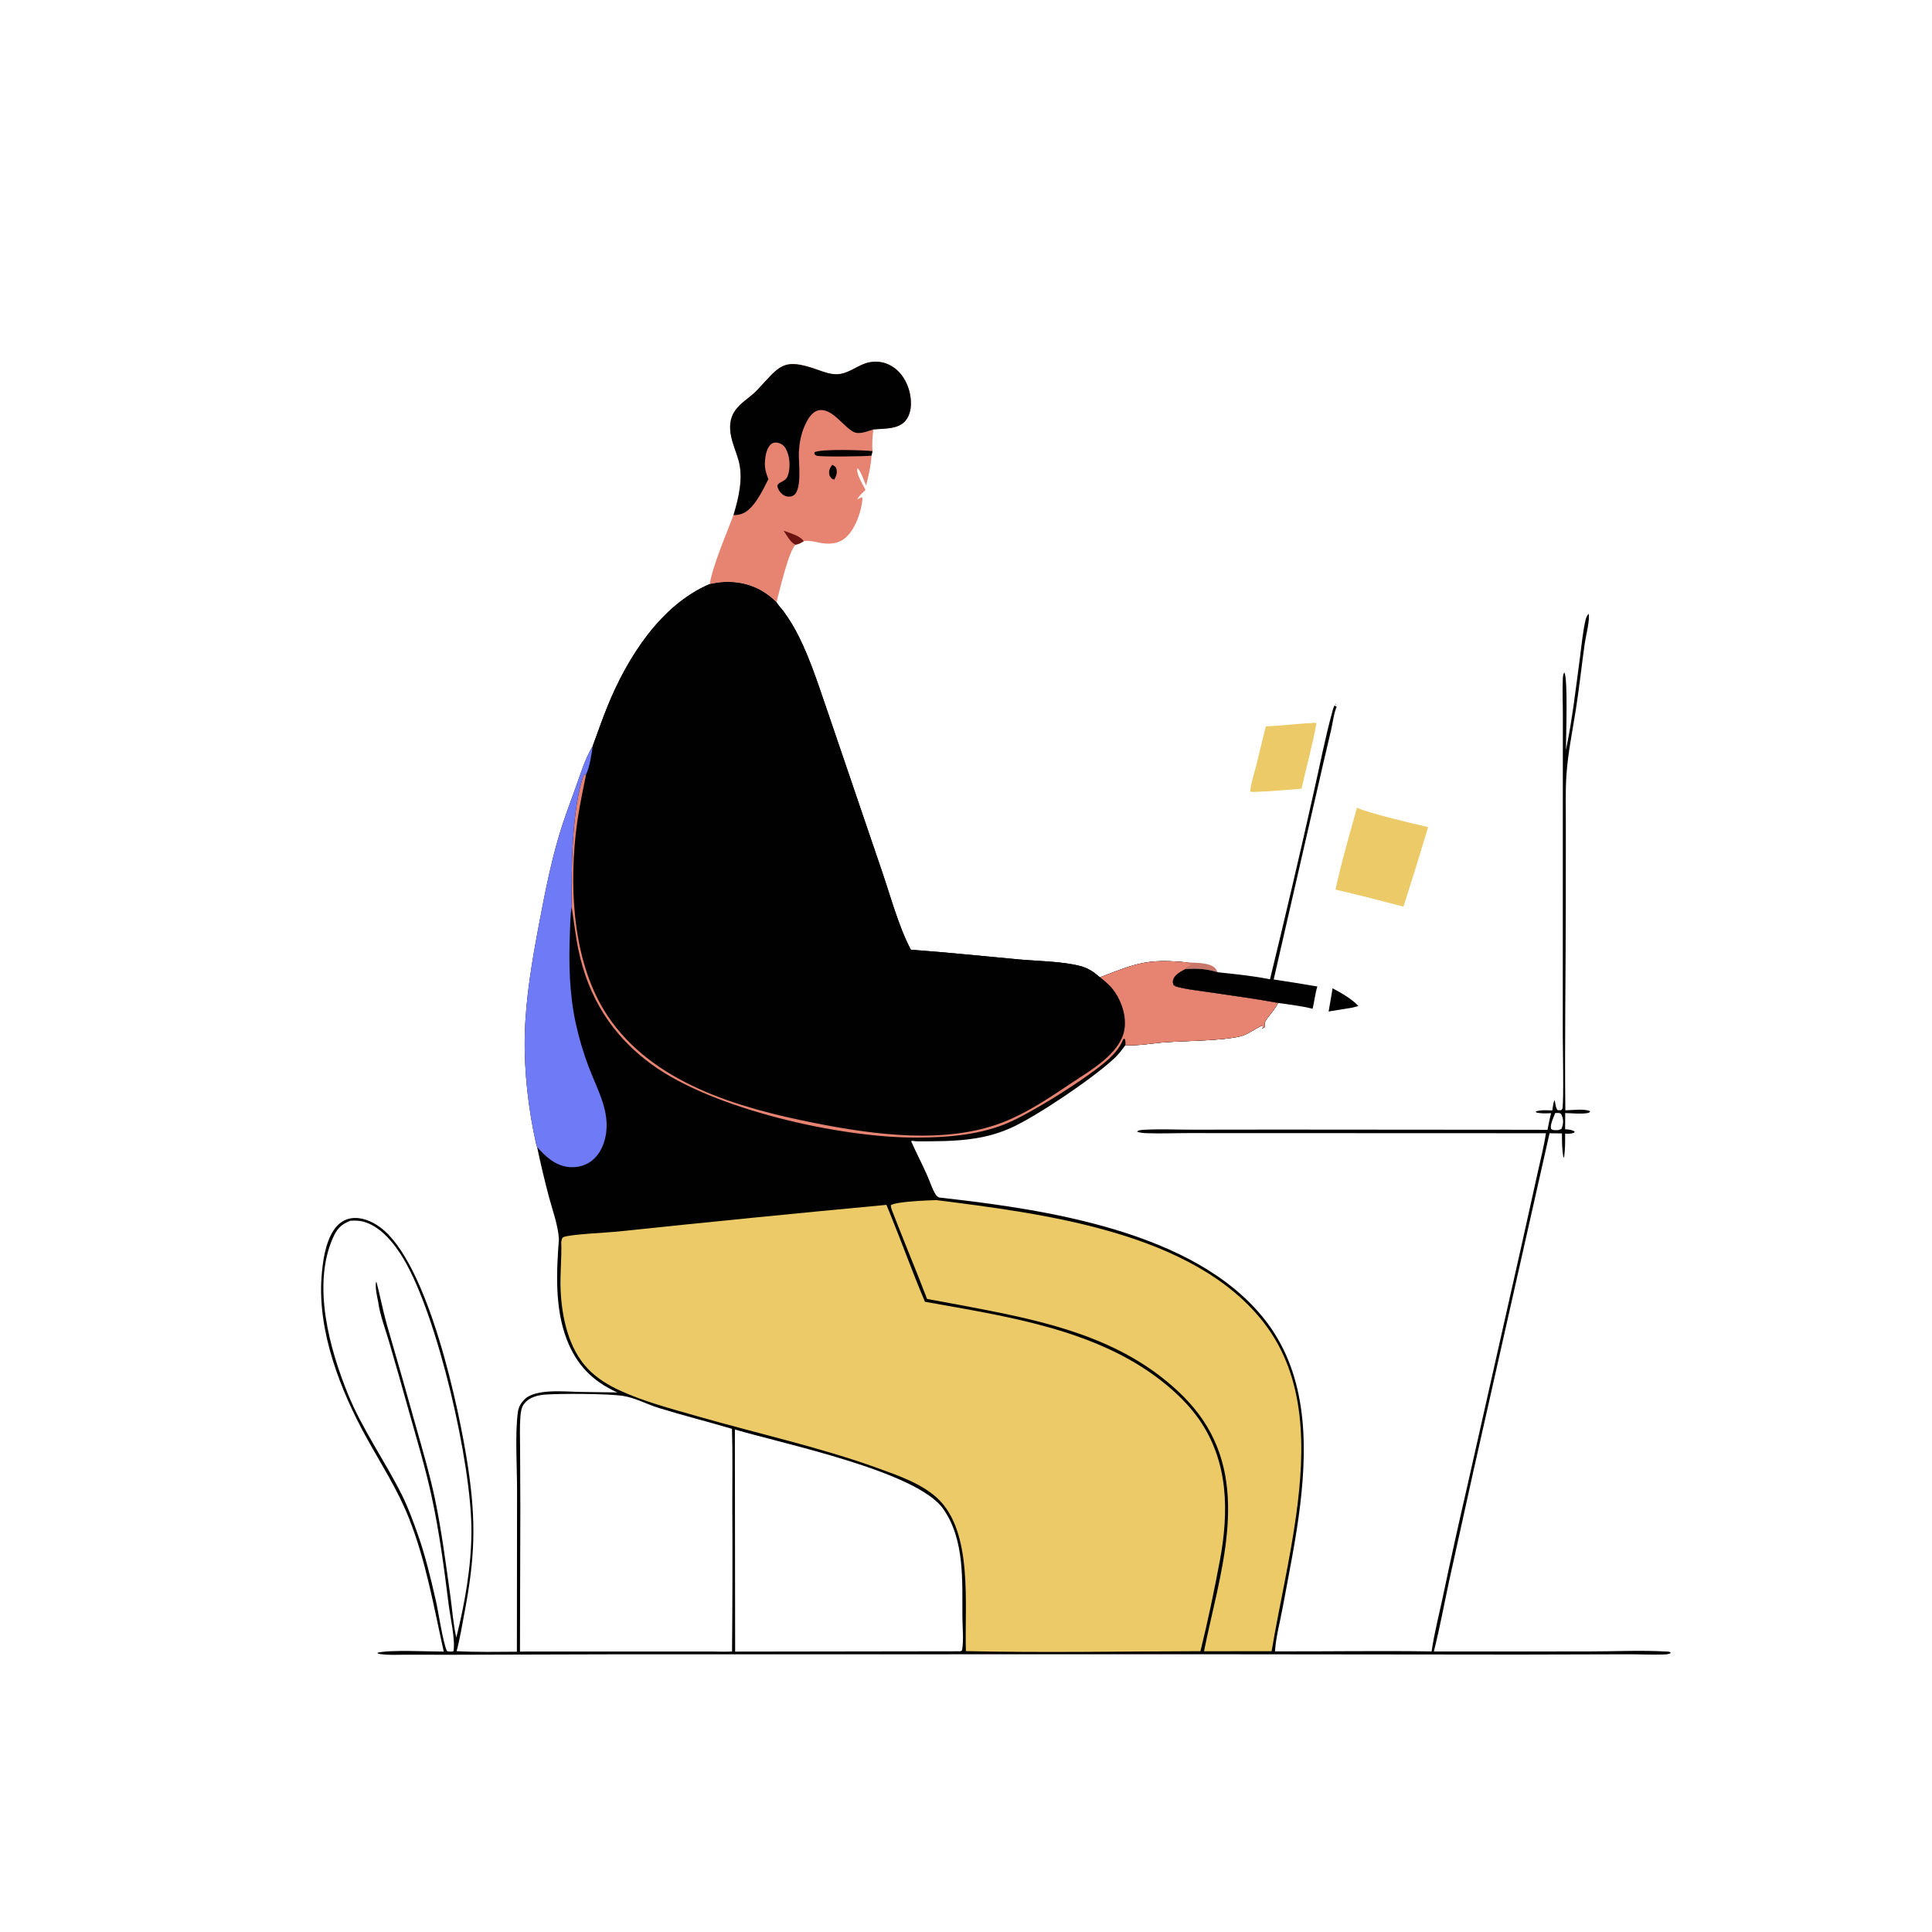 <?xml version="1.0" encoding="utf-8" ?>
<svg xmlns="http://www.w3.org/2000/svg" xmlns:xlink="http://www.w3.org/1999/xlink" width="1024" height="1024">
	<g>
		<path fill="#010101" d="M376.224 309.542C385.935 307.28 396.053 308.31 404.627 313.619C407.105 315.153 409.549 317.079 411.551 319.194L411.926 319.777C412.927 321.305 414.26 322.61 415.347 324.085Q419.927 330.364 423.375 337.33C430.043 350.63 434.676 365.921 439.59 379.934L467.653 462.341C472.03 475.153 476.455 491.581 482.803 503.376C501.896 504.748 520.985 506.792 540.054 508.513C550.021 509.412 563.194 509.535 572.689 512.044C576.194 512.97 579.156 514.711 581.853 517.093C582.439 517.61 582.208 517.406 583.059 517.994C602.843 510.3 608.416 508.101 629.326 510.097C630.125 510.538 631.192 510.83 631.472 511.713C630.305 512.233 629.14 512.624 628.296 513.626C625.995 514.864 622.68 516.553 621.827 519.218C621.432 520.449 621.723 521.289 622.2 522.426L622.733 522.083L622.864 522.743C628.74 524.447 635.044 525.02 641.089 525.935C653.169 527.763 665.371 529.317 677.376 531.564C675.9 535.059 671.243 539.548 670.453 541.806C670.243 542.406 670.262 543.85 670.241 544.532L668.831 545.038L669.45 545.224L669.169 543.456C665.15 545.161 661.618 548.243 657.351 549.292C647.863 551.623 628.121 551.683 617.703 552.413C610.948 552.886 603.193 554.437 596.513 553.925C594.734 556.365 592.954 558.711 590.754 560.794C579.704 571.251 549.6 591.635 535.781 597.824C529.587 600.599 523.366 602.342 516.671 603.392C506.372 605.008 496.273 604.915 485.911 604.927L483.213 604.645L482.986 605.026C485.651 610.964 488.655 616.766 491.303 622.697C492.777 625.999 493.858 629.587 495.676 632.716C496.258 633.716 496.804 634.298 497.869 634.722C553.582 640.951 632.848 652.288 670.052 699.038C692.307 727.002 693.182 763.16 689.198 797.003C687.022 815.48 683.207 833.89 679.823 852.185C678.433 859.697 676.254 867.663 675.762 875.257C703.422 875.347 731.13 874.864 758.783 875.287C760.184 865.601 762.682 856.008 764.717 846.431Q770.91 816.943 777.715 787.589L806.341 660.529L814.975 621.63C816.491 614.685 818.308 607.655 819.375 600.633L676.143 600.581L629.707 600.567C622.436 600.566 615.025 600.889 607.773 600.611C605.994 600.543 604.292 600.454 602.628 599.774C603.554 598.858 605.474 598.858 606.776 598.789C615.003 598.349 623.441 598.748 631.688 598.755L676.93 598.699L814.894 598.805Q817.549 598.824 820.204 598.874C820.796 595.911 821.324 592.923 822.123 590.009C819.44 590.093 816.752 590.314 814.138 589.58L814.078 589.052C816.949 588.195 819.804 588.497 822.769 588.54C823.031 586.642 823.202 584.756 823.924 582.966C824.459 584.68 824.4 587.105 825.611 588.44L827.477 588.416C827.665 588.18 827.905 587.978 828.042 587.709C828.955 585.912 828.305 553.364 828.304 549.349L828.324 425.138L828.351 379.046C828.371 372.955 828.053 366.719 828.301 360.646C828.358 359.243 828.318 357.613 829.132 356.425C831.143 359.54 829.972 391.946 829.963 397.567C833.333 381.65 835.173 365.035 837.353 348.909C838.243 342.329 838.83 335.46 840.275 328.982C840.582 327.608 841.017 326.329 842.016 325.307C842.77 328.588 840.485 337.257 839.943 341.086C838.298 352.703 837.054 364.442 835.243 376.024C833.443 387.536 831.067 398.941 830.256 410.597C829.645 419.364 829.937 428.296 829.927 437.084L829.897 480.368C829.887 516.385 829.27 552.492 829.66 588.496C832.915 588.436 840.236 587.504 842.857 589.026C842.269 589.784 842.222 589.808 841.306 589.962C837.743 590.563 833.252 590.001 829.597 589.951Q829.616 594.245 829.544 598.538C831.38 598.699 833.001 598.684 834.57 599.727L834.301 600.377C832.608 600.979 831.33 600.942 829.55 600.836C829.579 605.047 829.583 609.14 829.017 613.326L828.685 613.489C827.841 609.2 827.881 605.088 827.879 600.742L821.3 600.64L780.678 780.888L768.156 837.559C765.459 850.12 763.117 862.876 759.972 875.323L841.631 875.296C855.529 875.301 869.868 874.54 883.702 875.375C884.724 875.437 884.797 875.361 885.616 876.058C884.482 876.867 882.954 876.866 881.602 876.916C875.318 877.149 868.942 876.76 862.643 876.807L805.367 876.954L645.74 876.792L326.525 876.817L238.435 877.06L214.621 877.031C210.336 877.021 205.704 877.345 201.47 876.669C201.084 876.608 200.7 876.53 200.317 876.452L200.031 876.005C206.445 874.285 227.495 875.396 235.199 875.374C229.853 851.388 225.76 827.276 216.613 804.328C210.605 789.254 201.96 775.987 194.168 761.854C180.42 736.915 168.227 705.673 170.438 676.629C171.042 668.705 172.341 659.015 176.749 652.192C178.859 648.925 181.898 646.468 185.787 645.763C191.208 644.781 196.971 647.196 201.292 650.331C227.036 669.011 243.499 747.188 248.069 777.606C252.474 806.924 251.697 825.775 246.179 854.797C244.895 861.548 243.8 868.532 242.013 875.157C252.604 875.721 263.353 875.502 273.963 875.44L274.05 789.358C274.043 777.026 272.908 759.899 274.505 748.246C274.844 745.771 276.15 743.635 277.858 741.847C283.698 735.738 300.049 737.677 308.011 737.761L327.159 738.013C313.964 732.044 305.459 723.276 300.277 709.633C294.023 693.168 294.922 673.976 296.241 656.684C295.76 649.282 292.815 641.418 290.913 634.265Q287.455 621.175 284.67 607.925C284.467 607.365 284.268 606.827 284.137 606.244C280.064 588.029 277.737 567.954 278.128 549.275C278.553 529.004 282.084 508.892 285.838 489.022C288.787 473.414 291.877 457.753 296.41 442.514C298.895 434.161 302.022 425.957 304.977 417.76C307.661 410.312 310.068 402.242 314.148 395.427C316.722 388.38 319.186 381.272 322.01 374.321C332.355 348.864 350.063 320.626 376.224 309.542ZM275.592 875.356L377.125 875.336C380.728 875.36 384.404 875.532 387.998 875.33Q388.344 836.51 388.136 797.689C388.118 784.229 388.348 770.762 387.963 757.305C375.057 753.49 362.003 750.22 349.138 746.245C342.96 744.335 336.682 740.899 330.324 739.868C322.884 738.662 297.006 738.52 288.574 739.185C284.677 739.552 280.57 740.633 277.979 743.816C276.323 745.849 276.039 748.23 275.835 750.763C275.374 756.5 275.647 762.384 275.663 768.145L275.787 799.076L275.592 875.356ZM389.639 875.386L509.097 875.214L509.91 874.702C510.865 869.376 510.139 862.825 510.096 857.334C509.946 838.159 511.477 816.322 500 799.831C485.982 779.689 414.545 765.168 389.5 757.651L389.639 875.386ZM200.424 689.877C199.696 686.476 198.979 683.345 199.217 679.843L199.533 679.392C201.52 686.941 202.916 694.558 205.06 702.116Q213.221 730.073 221.05 758.124C224.392 770.009 227.871 781.816 230.423 793.906C234.041 811.041 236.256 828.548 238.699 845.887C239.728 853.191 240.197 860.738 241.849 867.916C246.392 849.863 249.859 829.991 249.877 811.343C249.913 775.603 232.074 697.855 213.919 667.242C209.228 659.333 201.505 649.486 192.016 647.372C189.923 646.906 187.877 646.894 185.748 647.013C180.598 649.024 178.505 651.352 176.297 656.449C165.471 681.449 174.628 714.8 184.385 738.792C192.065 757.674 204.086 774.398 213.139 792.599C216.181 798.715 218.651 805.444 220.973 811.87C225.288 823.804 228.224 836.177 231.058 848.531C232.255 853.753 234.963 871.673 236.948 875.128C238.273 875.416 238.984 875.497 240.346 875.192C241.449 869.268 238.595 856.838 237.794 850.423C235.397 831.201 232.836 811.736 228.697 792.808C225.406 777.758 220.948 762.984 216.777 748.162Q211.607 729.56 206.174 711.034C204.206 704.306 201.304 696.821 200.424 689.877ZM825.972 598.956L827.573 598.382C828.528 596.169 828.851 593.81 827.903 591.545C827.669 590.986 827.563 590.341 826.948 590.112C826.095 589.794 825.181 589.909 824.289 589.93C823.425 592.358 821.514 595.831 822.077 598.342C823.286 599.293 824.471 598.955 825.972 598.956Z"/>
		<path fill="#010101" d="M376.224 309.542C385.935 307.28 396.053 308.31 404.627 313.619C407.105 315.153 409.549 317.079 411.551 319.194L411.926 319.777C412.927 321.305 414.26 322.61 415.347 324.085Q419.927 330.364 423.375 337.33C430.043 350.63 434.676 365.921 439.59 379.934L467.653 462.341C472.03 475.153 476.455 491.581 482.803 503.376C501.896 504.748 520.985 506.792 540.054 508.513C550.021 509.412 563.194 509.535 572.689 512.044C576.194 512.97 579.156 514.711 581.853 517.093C582.439 517.61 582.208 517.406 583.059 517.994C602.843 510.3 608.416 508.101 629.326 510.097C630.125 510.538 631.192 510.83 631.472 511.713C630.305 512.233 629.14 512.624 628.296 513.626C625.995 514.864 622.68 516.553 621.827 519.218C621.432 520.449 621.723 521.289 622.2 522.426L622.733 522.083L622.864 522.743C628.74 524.447 635.044 525.02 641.089 525.935C653.169 527.763 665.371 529.317 677.376 531.564C675.9 535.059 671.243 539.548 670.453 541.806C670.243 542.406 670.262 543.85 670.241 544.532L668.831 545.038L669.45 545.224L669.169 543.456C665.15 545.161 661.618 548.243 657.351 549.292C647.863 551.623 628.121 551.683 617.703 552.413C610.948 552.886 603.193 554.437 596.513 553.925C596.49 552.582 596.675 551.642 595.992 550.454C595.094 551.076 595.406 550.668 595.062 551.474C593.412 555.336 590.625 558.578 587.552 561.396C577.136 570.948 545.215 590.985 532.109 596.054C517.575 601.676 501.288 602.951 485.82 602.934C445.635 603.13 378.269 588.101 345.477 564.228C324.436 548.909 311.85 528.723 306.559 503.354C304.989 495.824 304.193 488.238 302.98 480.656C302.858 461.767 302.938 428.38 309.389 410.854L310.663 410.391C312.626 406.44 313.473 399.854 314.148 395.427C316.722 388.38 319.186 381.272 322.01 374.321C332.355 348.864 350.063 320.626 376.224 309.542Z"/>
		<path fill="#E78371" d="M302.98 480.656C302.858 461.767 302.938 428.38 309.389 410.854L310.663 410.391C308.438 421.129 306.227 431.806 305.072 442.725C301.788 473.785 304.197 511.48 321.875 538.153C345.79 574.236 391.584 587.26 431.771 595.215C463.1 601.416 501.398 606.728 531.941 594.693C544.765 589.639 556.727 581.517 568.139 573.874C577.81 567.397 593.09 558.845 595.796 546.56C597.295 539.753 594.918 531.734 591.071 526.036C588.845 522.74 586.194 520.384 583.059 517.994C602.843 510.3 608.416 508.101 629.326 510.097C630.125 510.538 631.192 510.83 631.472 511.713C630.305 512.233 629.14 512.624 628.296 513.626C625.995 514.864 622.68 516.553 621.827 519.218C621.432 520.449 621.723 521.289 622.2 522.426L622.733 522.083L622.864 522.743C628.74 524.447 635.044 525.02 641.089 525.935C653.169 527.763 665.371 529.317 677.376 531.564C675.9 535.059 671.243 539.548 670.453 541.806C670.243 542.406 670.262 543.85 670.241 544.532L668.831 545.038L669.45 545.224L669.169 543.456C665.15 545.161 661.618 548.243 657.351 549.292C647.863 551.623 628.121 551.683 617.703 552.413C610.948 552.886 603.193 554.437 596.513 553.925C596.49 552.582 596.675 551.642 595.992 550.454C595.094 551.076 595.406 550.668 595.062 551.474C593.412 555.336 590.625 558.578 587.552 561.396C577.136 570.948 545.215 590.985 532.109 596.054C517.575 601.676 501.288 602.951 485.82 602.934C445.635 603.13 378.269 588.101 345.477 564.228C324.436 548.909 311.85 528.723 306.559 503.354C304.989 495.824 304.193 488.238 302.98 480.656Z"/>
		<path fill="#6E7AF6" d="M284.67 607.925C284.467 607.365 284.268 606.827 284.137 606.244C280.064 588.029 277.737 567.954 278.128 549.275C278.553 529.004 282.084 508.892 285.838 489.022C288.787 473.414 291.877 457.753 296.41 442.514C298.895 434.161 302.022 425.957 304.977 417.76C307.661 410.312 310.068 402.242 314.148 395.427C313.473 399.854 312.626 406.44 310.663 410.391L309.389 410.854C302.938 428.38 302.858 461.767 302.98 480.656C302.225 485.142 302.241 489.836 302.064 494.376C301.434 510.576 301.724 526.307 305.134 542.244Q307.714 554.036 311.964 565.335C316.917 578.457 324.845 591.143 320.07 605.624C318.801 609.472 316.603 613.04 313.32 615.479C309.533 618.294 304.61 619.185 300.011 618.345C293.655 617.183 288.745 612.625 284.67 607.925Z"/>
		<path fill="#ECCA68" d="M297.474 658.212L297.869 656.485C298.11 656.23 298.268 655.859 298.59 655.719C302.2 654.152 321.341 653.387 326.67 652.819Q398.213 645.302 469.835 638.598L471.784 643.376C478.078 658.82 483.732 674.645 490.248 689.972C532.963 697.659 580.401 704.38 615.415 731.756C622.95 737.648 630.167 744.556 635.63 752.445C651.214 774.952 651.368 801.339 646.525 827.258C643.542 843.226 640.147 859.389 636.26 875.165C594.869 875.255 553.315 876.046 511.94 875.129C511.152 851.086 515.965 811.891 496.838 794.101C488.465 786.314 476.01 782.037 465.377 778.19C434.295 766.947 401.532 759.811 369.763 750.677C356.013 746.723 341.601 742.992 328.571 737.015C322.311 734.143 316.319 730.463 311.542 725.45C301.283 714.681 297.778 698.12 297.143 683.768C296.765 675.224 297.786 666.695 297.474 658.212Z"/>
		<path fill="#ECCA68" d="M496.274 636.079C552.547 643.268 632.972 652.911 670.177 701.473C692.501 730.612 691.752 768.373 687.016 802.893C683.688 827.155 678.038 851.038 673.988 875.171L638.158 875.207C646.119 835.188 662.677 789.919 637.572 752.622C631.701 743.9 623.761 736.245 615.481 729.826C584.729 705.987 546.468 698.817 509.14 691.737L491.364 688.458C485.355 672.756 478.85 657.259 472.8 641.581C472.398 640.571 472.207 639.836 472.16 638.749C475.459 636.792 491.609 636.249 496.274 636.079Z"/>
		<path fill="#E78371" d="M388.756 273.033C391.501 264.004 394.064 253.289 391.447 244.01C390.25 239.767 388.405 235.61 387.509 231.295C386.513 226.495 386.722 221.785 389.589 217.649C392.685 213.183 397.527 210.755 401.186 206.884C413.292 194.081 414.619 189.284 433.365 195.978C436.711 197.173 440.206 198.494 443.816 198.343C450.186 198.076 454.81 193.143 460.839 192.004C465.523 191.12 470.111 192.118 473.966 194.945C479.006 198.639 481.936 204.758 482.651 210.872C483.144 215.092 482.703 219.763 479.838 223.118C475.96 227.66 468.395 227.086 462.905 227.611C462.404 231.127 462.136 235.552 462.441 239.107L461.923 241.451C461.629 246.771 460.368 252.185 459.046 257.337C457.99 255.011 456.241 249.443 454.413 248.113C453.723 251.47 457.322 256.591 458.723 259.663C457.163 261.207 455.384 262.687 454.36 264.652L456.589 263.573L457.148 264.035C456.741 270.733 453.429 280.269 448.371 284.828C445.046 287.825 441.175 288.4 436.844 288.024C433.797 287.76 428.787 286.059 425.972 286.871C424.569 287.696 423.407 288.428 421.767 288.69C418.159 291.37 413.047 313.622 411.551 319.194C409.549 317.079 407.105 315.153 404.627 313.619C396.053 308.31 385.935 307.28 376.224 309.542C377.555 300.218 385.188 282.565 388.756 273.033Z"/>
		<path fill="#010101" d="M388.756 273.033C391.501 264.004 394.064 253.289 391.447 244.01C390.25 239.767 388.405 235.61 387.509 231.295C386.513 226.495 386.722 221.785 389.589 217.649C392.685 213.183 397.527 210.755 401.186 206.884C413.292 194.081 414.619 189.284 433.365 195.978C436.711 197.173 440.206 198.494 443.816 198.343C450.186 198.076 454.81 193.143 460.839 192.004C465.523 191.12 470.111 192.118 473.966 194.945C479.006 198.639 481.936 204.758 482.651 210.872C483.144 215.092 482.703 219.763 479.838 223.118C475.96 227.66 468.395 227.086 462.905 227.611C459.823 228.52 455.428 230.519 452.345 228.888C446.667 225.886 440.538 215.441 433.265 217.631C429.929 218.636 427.685 222.958 426.4 225.894C424.497 230.243 423.685 234.921 423.412 239.637C423.118 244.701 425.624 261.121 419.735 262.996C418.285 263.458 416.433 263.21 415.191 262.328C413.521 261.143 412.322 259.469 411.975 257.45C412.604 256.124 413.461 255.808 414.732 255.159C416.507 254.254 417.262 253.199 417.82 251.304C419.003 247.276 418.58 241.551 416.514 237.863C415.551 236.144 414.143 235.055 412.189 234.672C411.05 234.449 409.933 234.499 408.958 235.201C406.302 237.112 405.596 241.779 405.428 244.78C405.234 248.269 405.996 250.745 407.27 253.947C404.306 259.705 399.655 269.995 393.206 272.328C391.78 272.843 390.262 273.016 388.756 273.033Z"/>
		<path fill="#010101" d="M461.923 241.451C461.774 241.477 461.627 241.508 461.477 241.529C458.701 241.919 434.515 242.238 432.733 241.502C432.328 241.334 432.038 240.966 431.691 240.699L431.686 239.736C434.616 237.841 457.87 238.534 462.441 239.107L461.923 241.451Z"/>
		<path fill="#6C1412" d="M415.329 281.27C418.421 282.481 424.362 284.007 425.972 286.871C424.569 287.696 423.407 288.428 421.767 288.69C419.287 288.139 416.721 283.288 415.329 281.27Z"/>
		<path fill="#010101" d="M441.08 246.386C442.067 246.717 442.462 247.175 443.145 247.942C443.959 250.481 443.361 251.922 442.184 254.241L440.874 253.668C440.261 252.975 439.738 252.415 439.543 251.47C439.133 249.486 439.969 247.933 441.08 246.386Z"/>
		<path fill="#ECCA68" d="M719.245 428.067C724.166 430.709 750.092 436.86 756.93 438.37Q750.704 459.286 744.033 480.065L743.559 480.455C731.738 477.345 719.752 474.242 707.848 471.506C710.982 456.778 715.229 442.569 719.245 428.067Z"/>
		<path fill="#ECCA68" d="M695.371 383.231C696.314 383.009 696.807 383.054 697.741 383.301C695.731 394.884 692.358 406.507 689.848 418.027C681.707 418.633 673.536 419.477 665.375 419.702C664.374 419.785 663.616 419.75 662.633 419.543C663.032 414.985 664.664 410.318 665.789 405.885L670.905 384.953C679.068 384.707 687.193 383.557 695.371 383.231Z"/>
		<path fill="#010101" d="M706.291 523.813C710.682 526.156 716.67 529.495 719.948 533.21L716.892 534.04L704.188 536.119Q705.304 529.977 706.291 523.813Z"/>
		<path fill="#CA756A" d="M629.326 510.097C633.44 510.371 641.551 509.985 644.281 513.442C644.721 513.999 645.094 514.683 645.437 515.306C639.714 513.488 634.242 513.147 628.296 513.626C629.14 512.624 630.305 512.233 631.472 511.713C631.192 510.83 630.125 510.538 629.326 510.097Z"/>
	</g>
	<g>
		<path fill="#010101" d="M673.121 519.054Q685.045 470.219 696.033 421.164C699.383 406.476 702.241 391.412 706.237 376.901C706.628 375.479 706.936 374.296 707.877 373.127L708.231 373.33L707.669 373.455L707.38 373.941L708.502 374.649C708.365 374.953 708.207 375.248 708.09 375.561C706.804 378.989 706.312 383.525 705.457 387.137Q701.534 403.659 697.782 420.221L675.078 519.148Q686.666 520.883 698.216 522.849C697.021 526.728 696.682 530.753 695.705 534.673C689.781 533.147 683.43 532.496 677.376 531.564C665.371 529.317 653.169 527.763 641.089 525.935C635.044 525.02 628.74 524.447 622.864 522.743L622.733 522.083L622.2 522.426C621.723 521.289 621.432 520.449 621.827 519.218C622.68 516.553 625.995 514.864 628.296 513.626C634.242 513.147 639.714 513.488 645.437 515.306C654.656 516.338 664.03 517.178 673.121 519.054Z"/>
	</g>
</svg>
